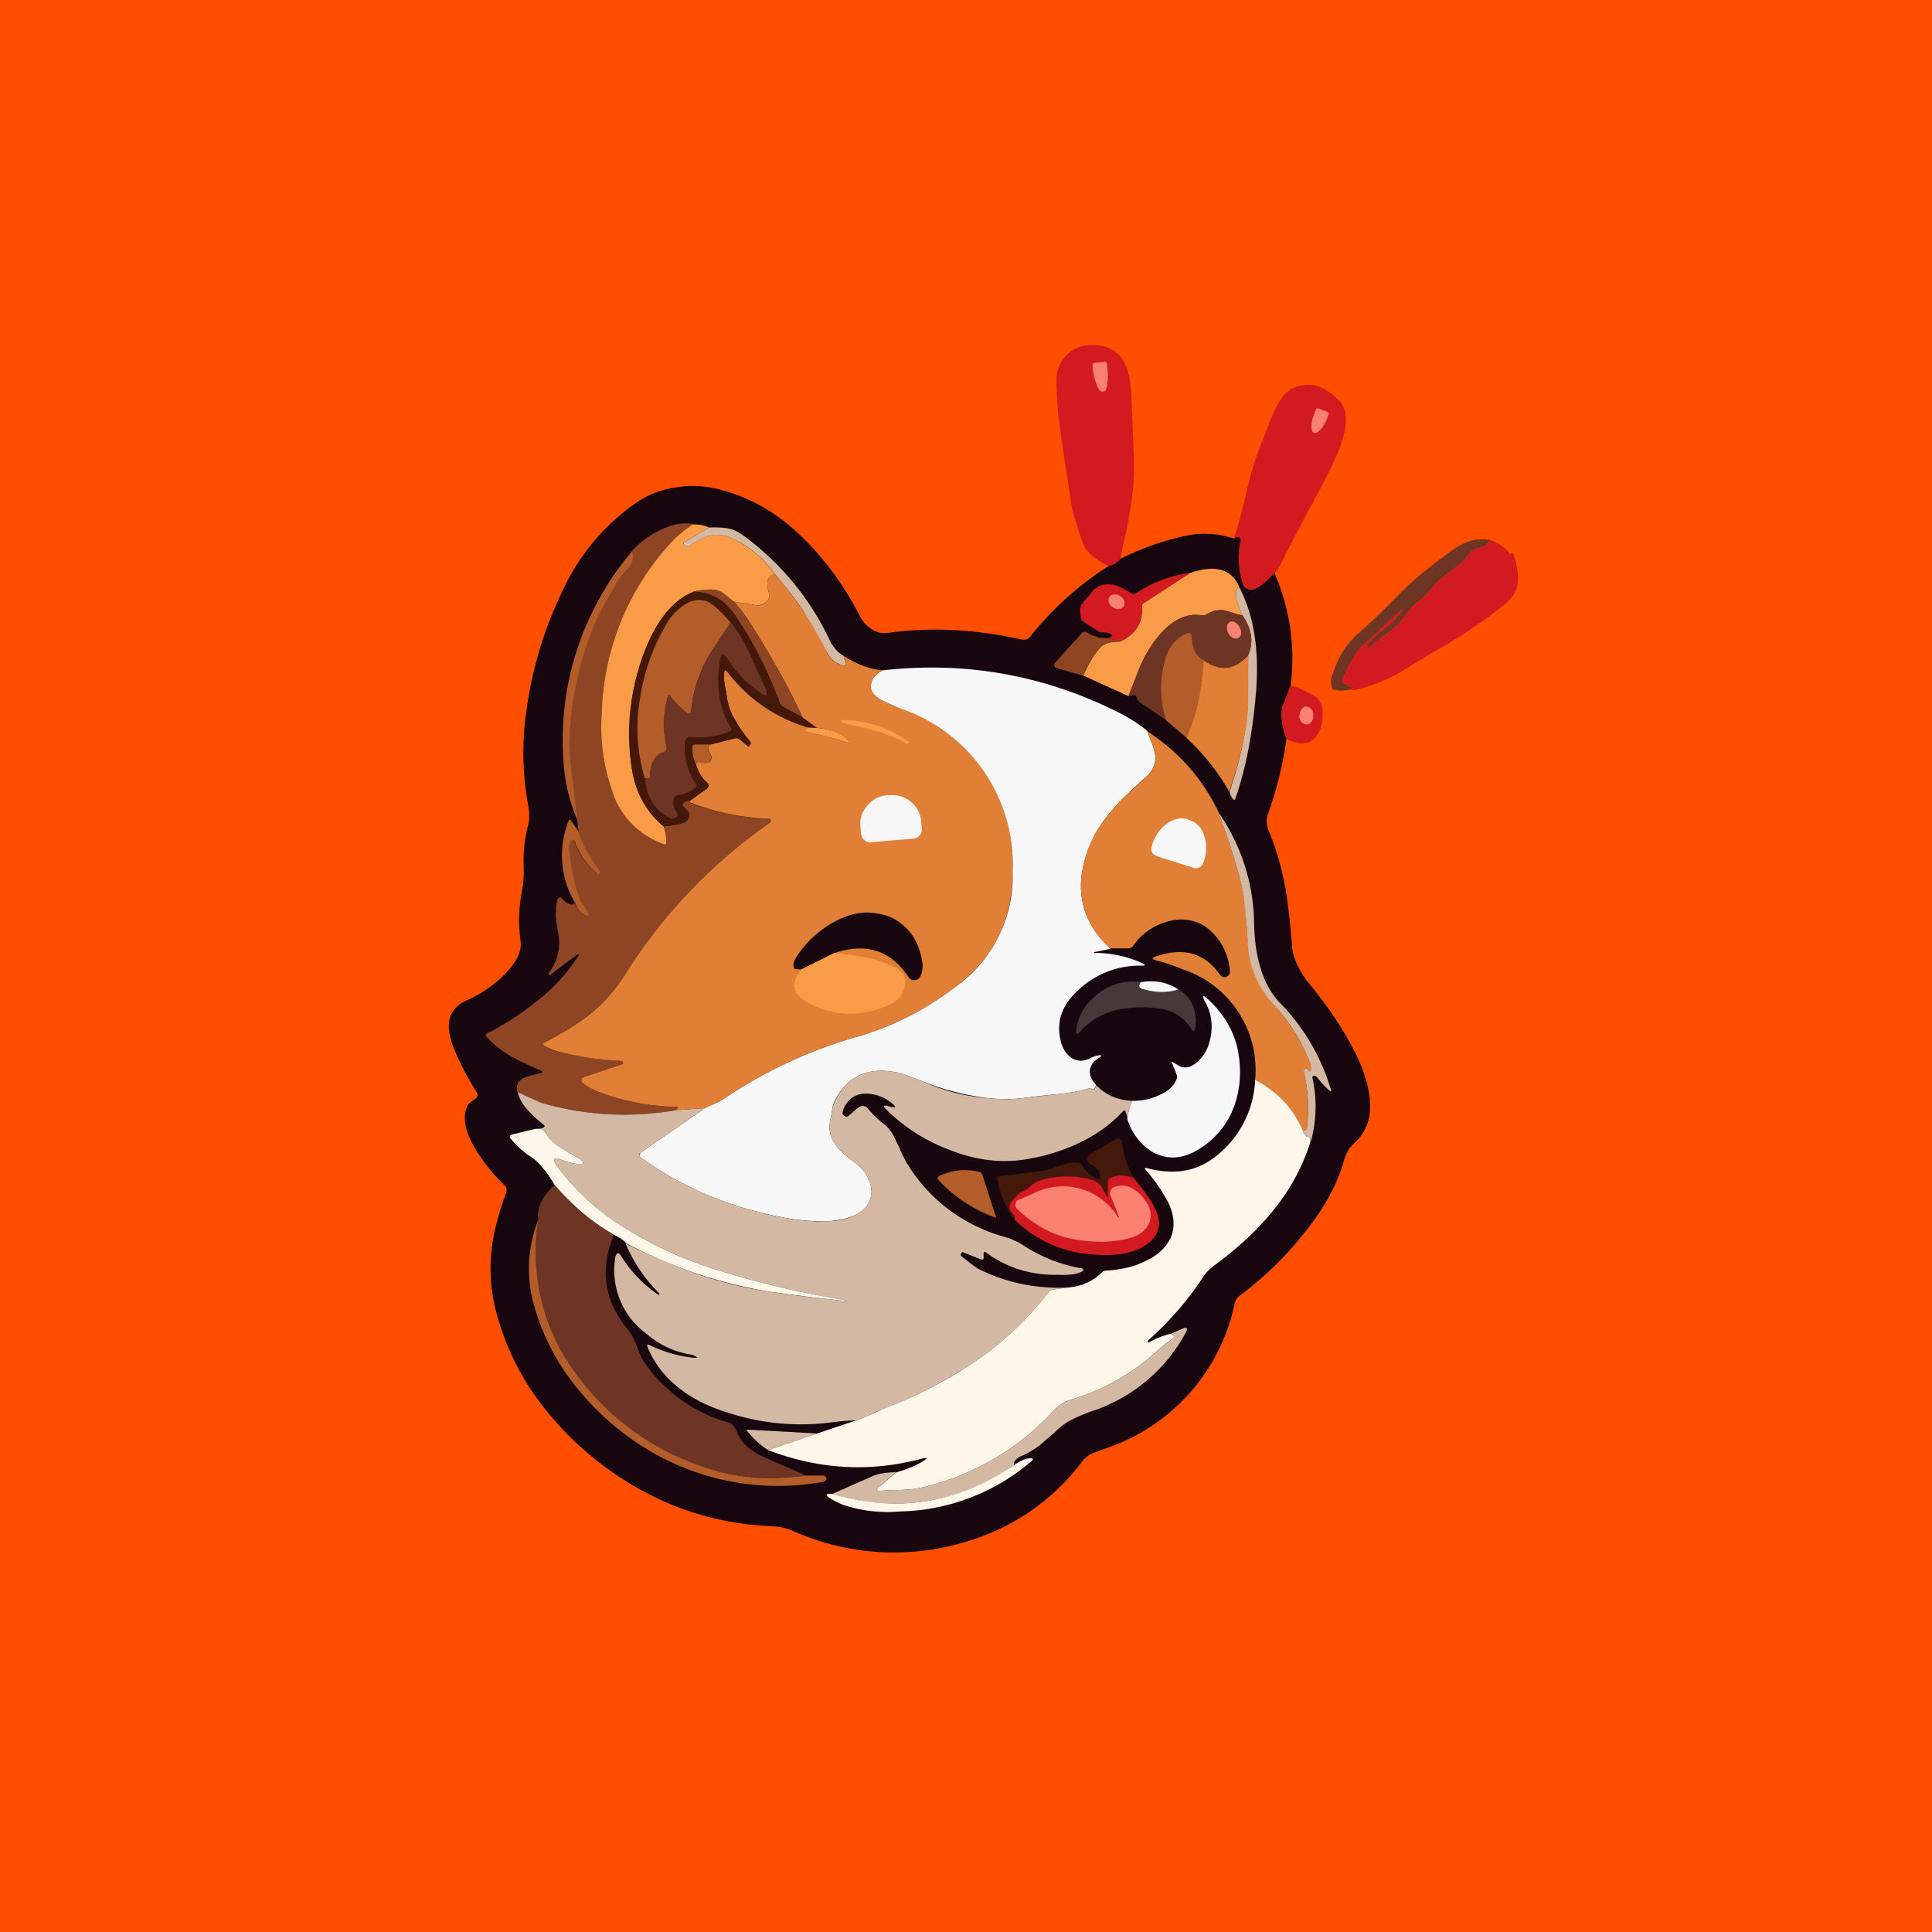<!-- by TradingView --><svg width="56" height="56" viewBox="0 0 56 56" xmlns="http://www.w3.org/2000/svg"><path fill="#FF4E00" d="M0 0h56v56H0z"/><path d="M32.47 16.2c-.09.11-.2.18-.34.2-.4-.18-.66-.41-.75-.68a16.89 16.89 0 0 1-.3-.95c-.15-.94-.29-1.84-.4-2.71-.03-.31-.05-.65-.06-1-.01-.36.13-.65.43-.88.2-.15.47-.2.8-.17.34.05.59.21.74.5.11.2.18.51.2.91l.08 1.91a7.86 7.86 0 0 1-.14 1.61c-.03.2-.07.42-.13.65l-.13.61Z" fill="#D31A20"/><path d="m32 10.48.06.01.03.05v.08c.03.2.03.36 0 .51-.01.14-.05.22-.1.22h-.04c-.05.01-.1-.05-.16-.19-.05-.13-.1-.3-.12-.5V10.55a.07.07 0 0 1 .06-.03l.27-.03Z" fill="#FA8070"/><path d="M36.94 16.61c-.25.26-.45.42-.6.46a.25.25 0 0 1-.2-.01.24.24 0 0 1-.12-.15 2.31 2.31 0 0 1-.06-1.23c.01-.04 0-.08-.04-.1-.04-.02-.09 0-.15.03.15-.48.27-.95.38-1.43.09-.38.18-.7.28-.98a46.1 46.1 0 0 1 .38-.98c.11-.28.21-.49.3-.62a.87.87 0 0 1 .5-.4c.25-.07.48-.06.68.03.17.07.35.2.54.4.3.32.23.94-.22 1.86-.14.3-.36.72-.66 1.26l-.7 1.34c-.08.2-.19.38-.3.52Z" fill="#D31A20"/><path d="M38.48 11.95c.03.01.04.03.03.07l-.05.13c-.05.13-.12.23-.19.31-.07.08-.13.1-.17.09l-.02-.01c-.05-.02-.07-.08-.07-.19 0-.1.03-.22.08-.35l.05-.13c.02-.03.04-.04.08-.03l.26.1Z" fill="#FA8070"/><path d="M32.13 16.4a.52.52 0 0 0 .34-.2 8.07 8.07 0 0 1 1.9-.67c.47-.1.94-.07 1.4.08.06-.04.11-.05.15-.03.04.02.05.06.04.1-.09.4-.07.81.06 1.23.02.07.06.12.12.15.07.03.13.04.2.02.15-.05.35-.2.6-.47a6.2 6.2 0 0 1 .47 3.27l-.18.46a.9.9 0 0 0-.08.47c.02.22.07.42.14.6-.1.75-.28 1.46-.53 2.16a.67.67 0 0 0 .01.5c.21.5.37 1.04.48 1.63.08.43.14.99.2 1.7 0 .17.06.35.14.54.09.19.19.35.3.5.68.82 1.16 1.57 1.48 2.26.49 1.1.46 1.9-.1 2.42-.15.13-.26.31-.32.54-.2.7-.6 1.43-1.22 2.17-.52.65-1.12 1.22-1.8 1.73a.36.36 0 0 0-.14.21A5.64 5.64 0 0 1 32 42l-.35.13a.82.82 0 0 0-.28.23 6.45 6.45 0 0 1-3.28 2.3 7.17 7.17 0 0 1-5.14-.3 1.67 1.67 0 0 0-.44-.11l-.45-.03a8.5 8.5 0 0 1-2.88-.73 9.23 9.23 0 0 1-3.82-3.25c-.47-.73-.8-1.5-1-2.3a4.96 4.96 0 0 1-.11-1.73c.05-.47.2-1.02.42-1.64a.19.19 0 0 0-.05-.22 5.03 5.03 0 0 1-.86-1.08c-.3-.51-.36-.93-.2-1.24l.04-.05.2-.15c.05-.05.06-.1.02-.16-.27-.44-.5-.87-.67-1.3-.28-.7-.14-1.18.44-1.4a3.66 3.66 0 0 0 .98-.67c.38-.37.56-.71.52-1.01-.07-.5-.05-.98.03-1.41.05-.25.07-.49.06-.73-.02-.4.02-.8.12-1.2.05-.18.05-.37.02-.55a8.46 8.46 0 0 1-.05-2.88 11.4 11.4 0 0 1 1.02-3.36 6.31 6.31 0 0 1 2.23-2.64c.35-.22.72-.35 1.13-.4.38-.06.77-.04 1.18.06a5.13 5.13 0 0 1 2.13 1.12c.8.7 1.45 1.56 1.96 2.55.09.17.2.3.35.39.15.1.32.13.5.1 1.23-.17 2.52-.1 3.86.2.1.01.18-.01.24-.1a9.3 9.3 0 0 1 2.27-2.04Z" fill="#18070E"/><path d="M20.1 15.2c-.22.12-.4.27-.56.43a7.6 7.6 0 0 0-2.1 5.06c-.04.85.07 1.6.3 2.23.31.8.81 1.32 1.5 1.55.04.02.07 0 .07-.05 0-.18-.02-.34-.07-.47.26-.02.46-.05.6-.12a.2.2 0 0 0 .13-.16.2.2 0 0 0-.06-.19l-.1-.1c-.04-.04-.04-.07 0-.1a.21.21 0 0 1 .18-.07l.01.05.04.03c.76.27 1.5.42 2.23.44.03 0 .05 0 .07.04.01.03 0 .06-.03.08a15.22 15.22 0 0 0-4.22 4.44c-.27.43-.61.8-1.03 1.13-.34.28-.78.54-1.3.8a.05.05 0 0 0-.02.04c0 .02 0 .03.02.04.16.09.33.16.5.2.58.14 1.15.22 1.72.25a.1.1 0 0 1 .07.03v.04c0 .02 0 .03-.02.03l-1.11.37a.09.09 0 0 0-.06.08c0 .04 0 .07.03.09.18.13.37.23.57.3.69.25 1.4.38 2.13.39.07 0 .07.02.03.06l-.03.04A8.57 8.57 0 0 1 15.8 32a2.35 2.35 0 0 1-.4-.16 7.72 7.72 0 0 0-.4-.18c-.07-.23.04-.39.33-.47l.31-.08c.1-.02.1-.05.01-.1h-.03c-.37-.17-.65-.3-.82-.4a2.8 2.8 0 0 1-.7-.56.05.05 0 0 1-.02-.05c0-.02.02-.03.03-.04.51-.26.99-.57 1.44-.93a5.3 5.3 0 0 0 1.18-1.27c.08-.12.06-.14-.05-.05a15.14 15.14 0 0 0-.74.56.08.08 0 0 1-.04-.03v-.03c.27-.36.36-.75.28-1.18a3.42 3.42 0 0 1-.07-.5c0-.15.01-.3.05-.47l.05-.05c.03 0 .06 0 .07.02.16.18.28.23.38.15.06.15.12.25.18.29.22.14.27.1.14-.12a.55.55 0 0 0-.07-.1.46.46 0 0 1-.1-.15c-.17-.5-.28-.99-.32-1.49 0-.09.01-.17.07-.23a.05.05 0 0 1 .05-.02c.02 0 .03.01.04.03.12.35.34.67.67.94h.02l.03-.02c.02-.02.02-.05 0-.08a4.3 4.3 0 0 1-.6-1.12l-.04-.33-.14-1.17c-.07-.47-.1-.87-.09-1.17.05-1.2.3-2.34.76-3.43.07-.16.17-.34.3-.56l.3-.55c.05-.1.15-.23.31-.4.16-.18.2-.35.14-.52.3-.33.67-.58 1.1-.73.25-.08.47-.1.68-.06Z" fill="#8D4524"/><path d="M20.1 15.2c.18 0 .33.03.45.09l-.71.43a.04.04 0 0 0-.03.03l.01.04.03.03a.1.1 0 0 0 .07.03.1.1 0 0 0 .06-.02c.4-.31.78-.4 1.13-.27a3 3 0 0 1 1.35 1.09c-.22.02-.27.22-.16.59.01.04 0 .08-.02.12-.1.14-.22.2-.38.18l-.63-.1-.28-.22a.59.59 0 0 0-.32-.13c-.2 0-.38.01-.56.06-.57.23-1.03.77-1.38 1.62a6.33 6.33 0 0 0-.47 2.12c-.03.66 0 1.2.1 1.62.14.59.43 1.07.87 1.44.06.13.08.3.08.47 0 .05-.03.07-.07.05a2.4 2.4 0 0 1-1.5-1.55 5.63 5.63 0 0 1-.3-2.23 7.6 7.6 0 0 1 2.1-5.06c.16-.16.34-.3.56-.44Z" fill="#FA9B47"/><path d="M20.55 15.29c.33-.01.56.01.71.07.16.06.4.23.74.52a7.91 7.91 0 0 1 2.06 2.7c.09.18.22.33.39.43l.06.22c.01.05 0 .07-.06.06a.72.72 0 0 1-.47-.36l-.68-1.19c-.11-.2-.39-.56-.84-1.1a3 3 0 0 0-1.35-1.08c-.35-.13-.72-.04-1.13.27a.1.1 0 0 1-.06.02.1.1 0 0 1-.07-.03l-.03-.03a.04.04 0 0 1 0-.04c0-.01 0-.03.02-.03l.71-.43Z" fill="#D3B9A3"/><path d="m43.22 15.66-.14.13a.32.32 0 0 1-.13.07l-.18.05a.23.23 0 0 0-.13.09c-.16.21-.35.4-.58.55-.25.17-.47.38-.68.64-.08.09-.16.17-.26.24a1 1 0 0 0-.25.24c-.2.29-.4.5-.57.63-.2.14-.42.3-.63.47-.1.07-.1.06-.05-.03s.1-.16.17-.23c.05-.06.13-.12.2-.18.26-.18.47-.38.63-.6.07-.1.06-.1-.03-.02l-1.17 1.08c-.1.1-.27.38-.5.87-.03.06-.02.1.04.14l.2.11c.03.01.03.02.02.04 0 .02-.01.03-.02.03-.16.04-.31.05-.46.02a.1.1 0 0 1-.1-.09.62.62 0 0 1 .02-.36c.09-.25.18-.46.28-.63a2.33 2.33 0 0 1 .45-.54c.5-.44.88-.82 1.17-1.12.41-.42.94-.86 1.59-1.32.37-.27.74-.36 1.1-.28Z" fill="#6E3524"/><path d="M43.22 15.66c.21.07.4.2.55.4h.01a.07.07 0 0 1 .06-.03s.02 0 .02.02c.1.27.14.51.14.73 0 .3-.14.55-.41.76a15.4 15.4 0 0 1-2.13 1.41l-.8.49c-.4.25-.86.43-1.34.55a.23.23 0 0 1-.16 0l.02-.04c.01-.02 0-.03-.01-.04l-.2-.11c-.07-.03-.08-.08-.05-.14.23-.49.4-.78.5-.87l1.17-1.08c.1-.09.1-.08.03.02-.16.22-.37.42-.62.6a1.34 1.34 0 0 0-.38.4c-.06.1-.04.11.05.04.21-.17.42-.33.63-.47.18-.13.37-.34.57-.63a1 1 0 0 1 .25-.24c.1-.07.18-.15.26-.24.2-.26.43-.47.68-.64.23-.15.42-.34.58-.55a.23.23 0 0 1 .13-.09l.18-.05a.32.32 0 0 0 .13-.07l.14-.13Z" fill="#D31A20"/><path d="M18.32 15.98c.07.17.02.34-.14.52-.16.17-.26.3-.3.4l-.32.55c-.12.22-.22.4-.29.56a9.57 9.57 0 0 0-.76 3.43c-.01.3.02.7.09 1.17l.14 1.17a5.13 5.13 0 0 1-.41-1.75 8.45 8.45 0 0 1 1.99-6.05Z" fill="#B35D2A"/><path d="M35.92 17.02c-.15.07-.12.35.1.83a3.5 3.5 0 0 1-.37-.11.75.75 0 0 0-.35-.05c-.1 0-.2.05-.33.12a.23.23 0 0 1-.15.03c-.4-.07-.78.1-1.15.5-.27.29-.5.66-.68 1.12l-.28.72-1.31-.6c.17-.38.34-.66.51-.83.1-.1.28-.15.55-.15.46-.22.67-.55.64-1.02a.1.1 0 0 1 .05-.1l1.34-.87c.73-.25 1.21-.12 1.43.4Z" fill="#FA9B47"/><path d="m34.5 16.61-1.35.87a.1.1 0 0 0-.05.1c.03.47-.18.8-.64 1.02-.19-.07-.37-.11-.56-.11.1.02.2.01.28-.02.07-.03.07-.06 0-.1a.56.56 0 0 0-.23-.04c-.03 0-.06 0-.09-.02l-.47-.3a.1.1 0 0 1-.04-.05.75.75 0 0 1-.04-.26c0-.1.03-.18.09-.25a5.21 5.21 0 0 0 .29-.34.61.61 0 0 1 .25-.15.73.73 0 0 1 .43.02c.1.03.23.1.39.2.06.04.12.04.19 0 .49-.32 1-.5 1.54-.57Z" fill="#D31A20"/><path d="M22.46 16.65a9.37 9.37 0 0 1 1.52 2.29c.1.18.26.3.47.35.05.01.07 0 .06-.06l-.06-.22c.39.25.77.39 1.14.42-.2.1-.31.24-.34.4-.04.2.09.36.38.5.1.05.26.12.48.2a4.77 4.77 0 0 1 3.24 4.74c0 1.4-.54 2.5-1.65 3.33a8.55 8.55 0 0 1-2.76 1.42 13.6 13.6 0 0 0-3.99 1.85 3.9 3.9 0 0 1-.52.25l-.84.06a.66.66 0 0 1 .03-.04c.04-.04.04-.06-.03-.06a6.57 6.57 0 0 1-2.13-.39c-.2-.07-.4-.17-.57-.3a.09.09 0 0 1-.03-.1c0-.03.02-.05.06-.07l1.11-.37c.02 0 .02-.02.03-.03l-.01-.04a.1.1 0 0 0-.07-.03 8.87 8.87 0 0 1-1.72-.25c-.17-.04-.34-.11-.5-.2a.05.05 0 0 1-.02-.04c0-.02 0-.04.03-.04.51-.26.95-.52 1.3-.8.4-.32.75-.7 1.02-1.13a15.23 15.23 0 0 1 4.22-4.44c.03-.02.04-.05.03-.08a.07.07 0 0 0-.07-.04 6.95 6.95 0 0 1-2.27-.47.22.22 0 0 1 0-.05l.48-.35c.08-.06.08-.12 0-.19a1.02 1.02 0 0 1-.3-.5c0-.07.04-.1.1-.08.08.02.15.03.21.02.06 0 .1-.04.12-.09a.15.15 0 0 0-.01-.15c-.1-.16-.1-.26.02-.3l.69-.17c.04-.01.08 0 .12.02l.24.2c.02.02.03.02.05 0l.02-.03c.03-.04.03-.07 0-.1-.16-.2-.3-.38-.4-.57a1.71 1.71 0 0 1-.26-.65l-.04-.25a1.69 1.69 0 0 1-.05-.53c.01-.08.04-.08.1-.02.59.78 1.37 1.32 2.35 1.62a.21.21 0 0 0-.1.05c-.04.04-.03.07.02.08.45.08.82.18 1.11.28.18.06.2.03.06-.1-.17-.17-.46-.27-.85-.3l-.42-.3c-.28-.63-.7-1.42-1.28-2.36-.28-.47-.52-.8-.71-1l.63.1c.16.03.29-.04.38-.19a.14.14 0 0 0 .02-.11c-.11-.37-.06-.57.16-.6Z" fill="#E17F36"/><path d="M21.27 17.44c.19.2.43.54.71 1 .58.94 1 1.73 1.28 2.35l-.56-.3a.17.17 0 0 1-.09-.1c-.39-1.03-.84-1.9-1.35-2.62-.29-.4-.67-.6-1.15-.62.18-.05.37-.07.56-.06.1.01.22.05.32.13l.28.22Z" fill="#8D4524"/><path d="M35.92 17.02c.42.8.58 1.8.49 3-.1 1.23-.3 2.27-.6 3.12-.01.05-.04.06-.07.02a.4.4 0 0 1-.1-.21c.35-1.06.53-1.96.53-2.7l.01-1.27c.16-.36.1-.74-.16-1.13-.22-.48-.25-.76-.1-.83Z" fill="#D3B9A3"/><path d="M20.1 17.15c.49.01.87.22 1.16.62.5.71.96 1.59 1.35 2.63.02.04.05.07.09.1l.56.3.42.3-.24-.01a4.51 4.51 0 0 1-2.36-1.62c-.05-.06-.08-.06-.09.02-.02.11 0 .29.05.53l.04.25c.02.19.1.4.25.65.11.19.25.38.4.56.04.04.04.07.01.1l-.02.04c-.02.02-.03.02-.05 0l-.24-.2a.12.12 0 0 0-.12-.02l-.7.18h-.47c-.05 0-.07.02-.07.07-.02.17.02.34.1.52.07.22.18.39.31.5.08.07.08.13 0 .2l-.49.34a.21.21 0 0 0-.18.06c-.04.04-.04.07 0 .1l.1.11a.2.2 0 0 1 .06.2.2.2 0 0 1-.12.15c-.15.07-.35.1-.62.12a2.57 2.57 0 0 1-.87-1.44 6.2 6.2 0 0 1 .03-2.64c.09-.4.2-.76.34-1.1.35-.85.8-1.39 1.38-1.62Z" fill="#45180C"/><path d="M32.25 17.6c.11.08.26.07.32-.02.06-.1.02-.23-.1-.3-.1-.08-.25-.07-.31.02-.06.1-.02.23.1.3Z" fill="#FA8070"/><path d="m21.18 18.04-.45.68a3.9 3.9 0 0 0-.7 1.92c0 .02-.02.03-.04.04a.05.05 0 0 1-.06 0c-.2-.15-.36-.31-.5-.5-.03-.05-.06-.04-.07 0-.14.5-.15 1-.04 1.46.02.05 0 .08-.02.12a.18.18 0 0 1-.08.05c-.13.04-.23.13-.3.28a.78.78 0 0 0-.07.4c0 .05-.02.07-.07.08l-.09-.01a5.02 5.02 0 0 1-.15-2.25c.11-.75.35-1.47.73-2.14.13-.25.3-.44.5-.59.25-.19.49-.23.72-.15.09.04.18.1.28.19a4.03 4.03 0 0 1 .4.42Z" fill="#B35D2A"/><path d="M36.02 17.85c.27.39.32.77.16 1.13-.39.45-.81.5-1.29.16-.24-.14-.35-.36-.34-.67a.1.1 0 0 0-.05-.1.11.11 0 0 0-.11-.01c-.29.14-.48.35-.58.63a3 3 0 0 0 0 1.89l-.78-.53a.18.18 0 0 1-.07-.1l-.02-.05c-.02-.04-.05-.06-.1-.05l-.13.03.28-.72c.18-.46.41-.83.68-1.13.37-.39.75-.56 1.15-.5.06.01.1 0 .15-.02a.95.95 0 0 1 .33-.12c.1-.02.22 0 .35.05l.37.1ZM21.18 18.04c.24.3.45.66.63 1.08.11.27.24.54.37.8.03.06.04.12.04.18s-.03.07-.08.04a3.2 3.2 0 0 1-1.05-1.05c-.1-.17-.18-.16-.22.04-.13.77-.02 1.42.32 1.97.02.05.01.08-.04.1-.35.14-.73.2-1.12.16-.05 0-.09 0-.12.04a.16.16 0 0 0-.06.12c-.03.45.08.85.32 1.2.03.04.03.08-.01.1-.15.13-.32.2-.52.23a.1.1 0 0 0-.1.07c-.05.15-.03.3.09.45.02.03.02.06 0 .09-.07.07-.15.08-.23.04-.43-.22-.66-.6-.7-1.14.03.01.06.02.08.01.05 0 .07-.03.07-.08a.78.78 0 0 1 .07-.4c.07-.15.17-.24.3-.28a.17.17 0 0 0 .08-.05.12.12 0 0 0 .02-.12c-.11-.47-.1-.95.04-1.45.01-.05.04-.06.07-.01.14.19.3.35.5.5H20a.05.05 0 0 0 .03-.05 3.9 3.9 0 0 1 .7-1.91l.46-.68Z" fill="#6E3524"/><path d="M35.6 18.35c.07.13.2.2.29.14.1-.04.11-.19.04-.31-.06-.13-.2-.2-.28-.15-.1.05-.11.19-.05.32Z" fill="#FA8070"/><path d="M31.9 18.49c.19 0 .37.04.56.1-.27.01-.45.06-.55.16a2.7 2.7 0 0 0-.51.84l-.78-.23a.09.09 0 0 1-.06-.07c-.01-.03 0-.06.02-.08l.77-.85c.05-.06.11-.06.17-.02.08.06.2.1.38.15Z" fill="#8D4524"/><path d="M34.9 19.14a6.8 6.8 0 0 1-.5 2.25l-.6-.51a3 3 0 0 1 .01-1.89c.1-.28.3-.5.58-.63a.11.11 0 0 1 .11 0 .1.1 0 0 1 .05.1c0 .32.1.54.34.68Z" fill="#B35D2A"/><path d="M36.18 18.98v1.27c0 .74-.19 1.64-.55 2.7a6.32 6.32 0 0 0-1.24-1.56c.3-.7.46-1.44.5-2.25.48.34.9.29 1.3-.16Z" fill="#E17F36"/><path d="m33.26 21.2.06.17c.11.26.16.45.17.58 0 .2-.08.4-.26.56-.3.26-.5.46-.65.6-.22.22-.4.43-.55.63-.36.48-.58 1-.67 1.57-.12.85.16 1.57.83 2.19l-.48.1v.02c.5 0 .97.1 1.4.3.1.05.1.07-.02.07a2.6 2.6 0 0 0-1.93.8c-.42.42-.55.9-.4 1.44.06.2.17.35.31.44.16.1.34.1.54 0a.72.72 0 0 1 .23-.08c.1-.01.11 0 .03.06-.34.22-.37.49-.1.8a.34.34 0 0 1-.05.1c0 .02-.02.02-.03.02h-.04a.1.1 0 0 0-.1-.02c-.27.08-.55.13-.83.16-.36.03-.71.07-1.07.12a4.5 4.5 0 0 1-1 0 7.45 7.45 0 0 1-1.89-.48c-.34-.14-.6-.23-.79-.27-.84-.16-1.44.13-1.8.88-.02.06-.05.16-.06.3l-.04.2c-.06.26-.01.5.15.72.1.15.29.32.55.51.12.09.22.19.3.3.08.13.14.25.17.38a.7.7 0 0 1-.28.74c-.23.18-.6.28-1.09.29-.35 0-.74-.03-1.17-.11-1.57-.3-2.95-.88-4.14-1.75a.07.07 0 0 1-.03-.06l.03-.06 1.87-1.3c.28-.12.45-.2.52-.25a13.6 13.6 0 0 1 4-1.85 8.55 8.55 0 0 0 2.75-1.42 3.92 3.92 0 0 0 1.65-3.32 4.77 4.77 0 0 0-3.24-4.74 15 15 0 0 1-.48-.21c-.29-.14-.42-.3-.38-.5.03-.16.14-.3.34-.4 2.4-.27 4.68.14 6.83 1.22.3.15.59.33.84.54Z" fill="#F7F7F7"/><path d="M37.41 19.88c.13.02.25.06.36.12l.1.05c.18.09.3.16.35.23.08.1.12.24.12.43 0 .26-.07.47-.18.62-.19.26-.48.28-.87.09a2.8 2.8 0 0 1-.14-.61.9.9 0 0 1 .08-.47l.18-.46Z" fill="#D31A20"/><path d="M37.66 20.74c0 .15.1.26.21.26.12 0 .2-.12.2-.26s-.09-.26-.2-.26c-.12 0-.2.12-.2.26Z" fill="#FA8070"/><path d="M24.44 20.87a3.36 3.36 0 0 1 1.92.64l-.03.03c-.01.03-.03.03-.05.02-.24-.14-.5-.25-.81-.35a12.44 12.44 0 0 0-1.05-.25c-.03 0-.04-.03-.03-.06 0-.02.02-.03.05-.03ZM23.44 21.09l.24.01c.4.03.68.13.85.3.14.13.12.16-.06.1-.3-.1-.66-.2-1.1-.28-.06-.01-.07-.04-.03-.08a.21.21 0 0 1 .1-.05Z" fill="#FA9B47"/><path d="M33.26 21.2c.92.6 1.6 1.38 2.05 2.32.47 1.31.73 2.2.77 2.65l.1 1.22a2.8 2.8 0 0 0 .68 1.66c.53.58.9 1.19 1.13 1.81.02.04.02.09.01.14-.01.06-.04.07-.08.02a.1.1 0 0 0-.03-.04.07.07 0 0 0-.08.02.07.07 0 0 0-.02.06c.13.55.16 1.1.09 1.65 0 .03-.03.04-.06.05-.03 0-.05-.01-.08-.05a2.93 2.93 0 0 0-1.36-1.4 3.07 3.07 0 0 0-2.09-3.21c-.27-.11-.52-.2-.77-.26-.13-.04-.14-.08 0-.12.78-.27 1.4-.1 1.84.53.07.09.15.1.24.03a.12.12 0 0 0 .05-.1 1.74 1.74 0 0 0-.56-1.2 1.22 1.22 0 0 0-.58-.3c-.2-.04-.4-.04-.62.02a1.78 1.78 0 0 0-1.05.72.17.17 0 0 1-.15.07h-.5a2.35 2.35 0 0 1-.83-2.18c.09-.57.3-1.1.67-1.57.14-.2.33-.4.55-.63l.65-.6a.7.7 0 0 0 .26-.56c0-.13-.06-.32-.17-.58l-.06-.18Z" fill="#E17F36"/><path d="M20.62 21.58c-.12.03-.13.13-.02.3.03.04.03.09 0 .14a.15.15 0 0 1-.1.1.45.45 0 0 1-.22-.03c-.06-.02-.1 0-.1.08a.98.98 0 0 1-.11-.52c0-.05.02-.07.07-.07h.48Z" fill="#B35D2A"/><path d="M25.26 24.42a.27.27 0 0 1-.2-.07.26.26 0 0 1-.1-.18l-.02-.2a.8.8 0 0 1 .2-.62.83.83 0 0 1 .59-.3h.05c.23-.02.44.04.62.19a.8.8 0 0 1 .3.57l.02.2c0 .08-.01.15-.06.2a.27.27 0 0 1-.19.1l-1.21.1Z" fill="#F7F7F7"/><path d="M35.3 23.52a5.75 5.75 0 0 1 1.05 3.2c.01.69.12 1.26.33 1.72.12.26.28.5.49.7a6.08 6.08 0 0 1 1.4 2.42c.03.08.01.1-.06.03a2.92 2.92 0 0 1-.33-.36.13.13 0 0 0-.07-.05l-.05.01a.05.05 0 0 0-.02.05c.14.63.12 1.25-.05 1.87 0-.1-.03-.15-.1-.16a.48.48 0 0 1-.15-.24c.03.04.05.05.08.05s.05-.02.06-.05c.07-.55.04-1.1-.09-1.65 0-.02 0-.05.02-.06a.07.07 0 0 1 .08-.02.1.1 0 0 1 .03.04c.04.05.07.04.08-.02l-.01-.14a5.26 5.26 0 0 0-1.13-1.8 2.8 2.8 0 0 1-.69-1.67c-.02-.4-.06-.8-.1-1.22-.03-.46-.29-1.34-.76-2.65Z" fill="#D3B9A3"/><path d="M16.77 24.11c.14.39.34.76.61 1.12.02.03.02.06 0 .08l-.03.03h-.02c-.33-.28-.55-.6-.67-.95a.05.05 0 0 0-.04-.03c-.02 0-.04 0-.05.02a.32.32 0 0 0-.07.23c.04.5.15 1 .32 1.49.02.05.05.1.1.15l.07.1c.13.22.08.26-.14.12-.06-.04-.12-.14-.18-.3a2.67 2.67 0 0 1-.19-2.37c.02-.06.05-.06.08-.01l.21.32Z" fill="#B35D2A"/><path d="M33.51 24.8a.2.2 0 0 1-.12-.1.2.2 0 0 1-.01-.15l.02-.08c.09-.26.23-.46.43-.6.2-.14.4-.18.6-.12l.04.02c.2.06.35.2.43.44.08.23.08.47 0 .74l-.03.07a.2.2 0 0 1-.1.12.2.2 0 0 1-.16.02l-1.1-.35Z" fill="#F7F7F7"/><path d="m24.17 27.63-.94.47-.2-.01c-.05-.1-.04-.2.03-.31a3 3 0 0 1 1.2-1.1c.27-.14.55-.22.84-.23.27 0 .53.05.77.16.23.12.43.29.58.51.16.24.25.51.29.82.01.13-.01.26-.07.37a.18.18 0 0 1-.16.1.18.18 0 0 1-.17-.08c-.51-.78-1.24-1.02-2.17-.7Z" fill="#18070E"/><path d="M24.17 27.63c.58.03 1.1.13 1.58.32.25.1.4.22.46.37.05.15.03.3-.05.45a.72.72 0 0 1-.33.33c-.8.38-1.58.38-2.35 0-.5-.25-.59-.58-.25-1l.94-.47Z" fill="#FA9B47"/><path d="M33.06 28.47c-.02.04-.04.07-.04.1 0 .04.03.07.08.09.39.12.74.13 1.05.02.38.21.55.58.5 1.1-.02.13-.06.14-.13.03-.19-.3-.47-.5-.86-.57a3.62 3.62 0 0 0-1.09 0c-.49.06-.9.28-1.25.65-.1.12-.15.1-.12-.06.05-.35.2-.64.46-.88.4-.39.87-.55 1.4-.48Z" fill="#47383C"/><path d="M33.06 28.47c.41-.07.78 0 1.1.21-.32.1-.67.1-1.06-.02a.1.1 0 0 1-.08-.1l.04-.09ZM32.68 32.42c.02-.2.07-.37.14-.51.25 0 .5-.04.74-.15.3-.12.48-.29.55-.5a.18.18 0 0 0-.01-.13l-.12-.3c-.03-.05-.01-.07.04-.03l.13.08c.16.1.34.08.53-.08a1.08 1.08 0 0 0 .34-.48c.16-.47.13-.91-.1-1.3-.09-.18-.06-.2.08-.07.57.52.88 1.14.93 1.86a2.9 2.9 0 0 1-.26 1.5c-.24.47-.59.83-1.06 1.08-.2.1-.41.16-.62.16-.2 0-.4-.06-.57-.15-.17-.1-.32-.23-.45-.4a1.78 1.78 0 0 1-.3-.58Z" fill="#F7F7F7"/><path d="M31.78 31.46c.27.28.62.43 1.04.45-.07.14-.12.31-.14.5l-.05-.17c-.02-.06-.04-.07-.09-.02-.34.37-.78.69-1.33.94-.5.23-1.03.38-1.58.46-.68.09-1.39 0-2.13-.3a5.15 5.15 0 0 1-1.85-1.2c-.05-.06-.04-.08.04-.07l.17.04c.1.02.11 0 .04-.07a1.19 1.19 0 0 0-.83-.32.7.7 0 0 0-.39.13.73.73 0 0 0-.25.38c-.02.07 0 .12.07.15a.1.1 0 0 0 .1-.02l.27-.23a.2.2 0 0 1 .14-.05c.06 0 .1.02.14.07.14.16.3.32.48.46.1.08.19.19.26.31l.18.37c.07.18.14.3.19.4a4.77 4.77 0 0 0 2.82 2.17c.22.06.42.15.6.27.5.32 1.04.54 1.65.65.1.02.1.05.02.1a.8.8 0 0 1-.28.08 2.37 2.37 0 0 1-.39.01c-.79.02-1.49-.2-2.09-.64-.06-.05-.08-.03-.08.04v.08c.01.07-.02.1-.09.07l-.5-.2-.03-.01-.02.03c-.03.04-.03.08.02.11l.13.1c.16.13.28.22.38.27.8.39 1.65.56 2.54.52l-.42.06c-.05 0-.1.03-.13.07a8.96 8.96 0 0 1-2.14 2.02c-.8.54-1.68 1-2.66 1.37-.13.05-.25.1-.38.17-.14.07-.27.13-.39.16-.18 0-.43.02-.74.06a6.77 6.77 0 0 1-3.03-.3c-.54-.17-1-.4-1.37-.7a2.85 2.85 0 0 1-.9-1.16c-.04-.1-.02-.12.07-.07.4.19.8.3 1.2.35.2.02.2 0 .02-.08a2.58 2.58 0 0 1-1.32-.6 2.29 2.29 0 0 1-.92-2.2.2.2 0 0 1 .03-.1c.05-.06.08-.06.12 0 .29.47.65.85 1.1 1.16h.02c.02-.02.02-.04 0-.05a4.5 4.5 0 0 1-.97-1.44c1.45.73 2.82 1.2 4.1 1.39.66.1 1.33.18 2 .25.53.06.53.05 0-.04-1.16-.2-2.33-.48-3.48-.84-.93-.3-1.78-.68-2.54-1.15a7 7 0 0 1-2.05-1.83c-.17-.24-.12-.3.15-.19.12.05.25.09.38.1.26.03.28-.02.06-.17a4.9 4.9 0 0 0-.26-.15l-.36-.22a1 1 0 0 1-.28-.3.35.35 0 0 0-.13-.15c-.05-.02-.11-.02-.2-.02.1 0 .18 0 .23-.04.04-.02.05-.05.01-.08a3.48 3.48 0 0 1-.53-.5c-.11-.14-.19-.29-.22-.44l.4.18c.14.07.28.13.4.16 1.24.34 2.5.4 3.78.18l.84-.06-1.87 1.3a.07.07 0 0 0 0 .12c1.19.87 2.57 1.45 4.14 1.75.43.08.82.12 1.17.11.5 0 .86-.1 1.1-.3a.7.7 0 0 0 .27-.73 1.02 1.02 0 0 0-.17-.37 1.23 1.23 0 0 0-.3-.31c-.26-.2-.45-.36-.55-.51a.85.85 0 0 1-.15-.72l.04-.2c.02-.14.04-.24.07-.3.35-.75.95-1.04 1.8-.88.18.04.44.13.78.27a5.5 5.5 0 0 0 1.88.48c.35.04.7.04 1.01 0a39 39 0 0 1 1.07-.12c.28-.03.56-.08.83-.16a.1.1 0 0 1 .1.02h.04l.03-.01a.33.33 0 0 0 .06-.1Z" fill="#D3B9A3"/><path d="M36.38 31.3c.63.33 1.08.8 1.36 1.41.03.1.07.17.14.24.08 0 .11.06.1.16a5.94 5.94 0 0 1-1.08 1.98c-.45.56-1 1.07-1.65 1.55-.17.12-.3.25-.38.38a9.14 9.14 0 0 1-1.6 1.84v.04l.02.02c.2-.12.42-.21.65-.26l.06.04c.04.03.04.06 0 .09-.18.13-.36.28-.54.44a6.43 6.43 0 0 1-2.45 1.35c-.17.06-.32.15-.45.29a7.48 7.48 0 0 1-3.73 2.22c-.2.06-.53.1-.96.1l-.37.02c-.1 0-.11-.03-.03-.1l.5-.43c.31-.09.56-.19.74-.3.2-.12.2-.15-.03-.09-1.49.39-2.96.3-4.42-.26l1.43-.48 1.13-.38c.12-.03.25-.09.39-.16l.38-.17c.98-.37 1.87-.83 2.66-1.37a8.96 8.96 0 0 0 2.14-2.02.18.18 0 0 1 .13-.07l.42-.06c.4-.03.73-.17 1-.44a.18.18 0 0 1 .13-.05c.4-.03.77-.1 1.07-.25.4-.17.66-.41.8-.72.12-.3.1-.62-.07-.99a4.98 4.98 0 0 0-.66-.96c-.04-.05-.03-.07.04-.05.72.19 1.34.11 1.85-.24a2.96 2.96 0 0 0 1.28-2.32ZM15.53 32.72c.08 0 .14 0 .19.02.04.03.08.07.13.15.06.1.15.2.28.3l.36.22.26.15c.22.15.2.2-.06.17a1.47 1.47 0 0 1-.38-.1c-.27-.11-.32-.05-.15.19a7 7 0 0 0 2.05 1.83c.76.47 1.6.85 2.54 1.15 1.15.36 2.32.64 3.49.84.52.09.52.1 0 .04-.68-.07-1.35-.16-2-.25a13.54 13.54 0 0 1-4.1-1.4c-.04-.06-.15-.15-.35-.24a6.53 6.53 0 0 1-1.72-1.45c-.12-.2-.21-.34-.3-.44a1.63 1.63 0 0 0-.37-.36 2.66 2.66 0 0 1-.61-.55.06.06 0 0 1-.01-.06c0-.02.02-.03.04-.04l.7-.17Z" fill="#FEF6E8"/><path d="M32.87 34.16a.74.74 0 0 0-.7-.01.12.12 0 0 0-.06.1v.36c0 .1-.02.1-.06.01-.04-.09-.09-.18-.15-.26a.45.45 0 0 0-.24-.16c-.5-.14-1-.14-1.53.02a.69.69 0 0 0-.26.16.73.73 0 0 1-.24.16.24.24 0 0 0-.11.07l-.2.21a.21.21 0 0 0-.06.15c0 .06.01.1.05.15.1.1.13.18.1.23a2.66 2.66 0 0 1-.5-1.17c-.01-.05 0-.08.06-.09l1.24-.15c.09-.01.23-.05.41-.12a3 3 0 0 1 .33-.1.86.86 0 0 1 .33-.01.1.1 0 0 1 .08.06c.1.18.25.31.45.4.06.02.09 0 .08-.06-.02-.16-.1-.28-.27-.36a.16.16 0 0 1-.1-.16c0-.07.03-.12.1-.15l.74-.43a.1.1 0 0 1 .1 0 .1.1 0 0 1 .06.08c.04.38.15.73.35 1.07Z" fill="#45180C"/><path d="m28.47 34.04.4 1.24c0 .01 0 .02-.02.01a4.1 4.1 0 0 1-1.65-1.09.06.06 0 0 1-.02-.06c0-.02.02-.04.04-.05.38-.18.77-.22 1.17-.12a.1.1 0 0 1 .08.07Z" fill="#B35D2A"/><path d="M32.87 34.16c.19.22.36.45.52.7.16.28.23.5.2.67-.04.29-.23.5-.56.66-.26.12-.56.18-.9.19-.54 0-1.03-.07-1.46-.23a3.48 3.48 0 0 1-1.26-.8c.03-.05 0-.12-.1-.23a.2.2 0 0 1-.05-.15c0-.06.02-.1.06-.15l.2-.21a.24.24 0 0 1 .1-.07.72.72 0 0 0 .25-.16c.1-.08.18-.14.26-.16a2.67 2.67 0 0 1 1.53-.02c.1.03.18.09.24.16.06.08.11.17.15.26.04.1.06.09.06 0v-.36c0-.05.02-.09.07-.11.21-.11.44-.1.69 0Z" fill="#D31A20"/><path d="M16.07 34.34c.53.61 1.1 1.1 1.72 1.45-.4.98-.28 1.87.34 2.66a1.87 1.87 0 0 1 .34.6c.07.19.13.32.18.4a4.39 4.39 0 0 0 2.46 1.78c.07.02.13.07.17.13.03.04.07.1.1.2l.05.09c.11.22.34.41.7.58l1.24.54c-1.04.14-2 .07-2.89-.21a7.5 7.5 0 0 1-4.16-3.31 5.94 5.94 0 0 1-.72-3.9c-.05-.33.11-.67.47-1Z" fill="#6E3524"/><path d="M32.43 35.29h.01a15.17 15.17 0 0 0-.25-.63.16.16 0 0 1 0-.14.16.16 0 0 1 .08-.1.6.6 0 0 1 .59.05c.17.1.3.26.42.46.1.2.1.39 0 .58-.11.18-.27.3-.48.36-.47.14-1 .16-1.62.06-.62-.1-1.19-.4-1.7-.89a.15.15 0 0 1-.04-.16c.01-.06.05-.1.11-.11l.35-.15a1.88 1.88 0 0 1 2.5.65c0 .01.01.02.03.02Z" fill="#FA8070"/><path d="M15.6 35.36a5.94 5.94 0 0 0 .72 3.89 7.5 7.5 0 0 0 4.16 3.3c.89.3 1.85.36 2.89.22h.5c.03 0 .05.02.07.05.02.02.02.05 0 .08a.1.1 0 0 1-.07.05 7.3 7.3 0 0 1-4.94-.84 7.8 7.8 0 0 1-2.14-1.8 6.56 6.56 0 0 1-1.3-2.44c-.25-.85-.2-1.7.11-2.51Z" fill="#B35D2A"/><path d="M29.39 42.47a5.92 5.92 0 0 1-5.26.83l1.2-.53c.13-.05.34-.09.64-.1l-.5.44c-.08.07-.07.1.03.1l.37-.02c.43 0 .75-.04.96-.1a7.48 7.48 0 0 0 3.73-2.22c.13-.14.28-.23.45-.29a6.44 6.44 0 0 0 2.45-1.35c.18-.16.36-.3.54-.44.04-.03.04-.06 0-.09l-.06-.04.34-.15c.12-.05.15-.02.1.1a4.8 4.8 0 0 1-2.63 2.26l-.06.02c-.23.08-.4.15-.5.2a1.87 1.87 0 0 0-.6.41l-.45.39c-.18.13-.34.23-.5.3-.18.07-.27.17-.25.28ZM23.7 41.55l-1.44.48a2.42 2.42 0 0 1-.6-.55c-.03-.03-.02-.04.02-.04l2.01.11Z" fill="#D3B9A3"/><path d="M24.13 43.3c1.87.56 3.62.28 5.26-.83.19-.13.34-.2.47-.2.1 0 .1.03.03.09a6.04 6.04 0 0 1-3.8 1.45 4.1 4.1 0 0 1-1.68-.2c-.48-.22-.57-.33-.28-.31Z" fill="#FEF6E8"/></svg>